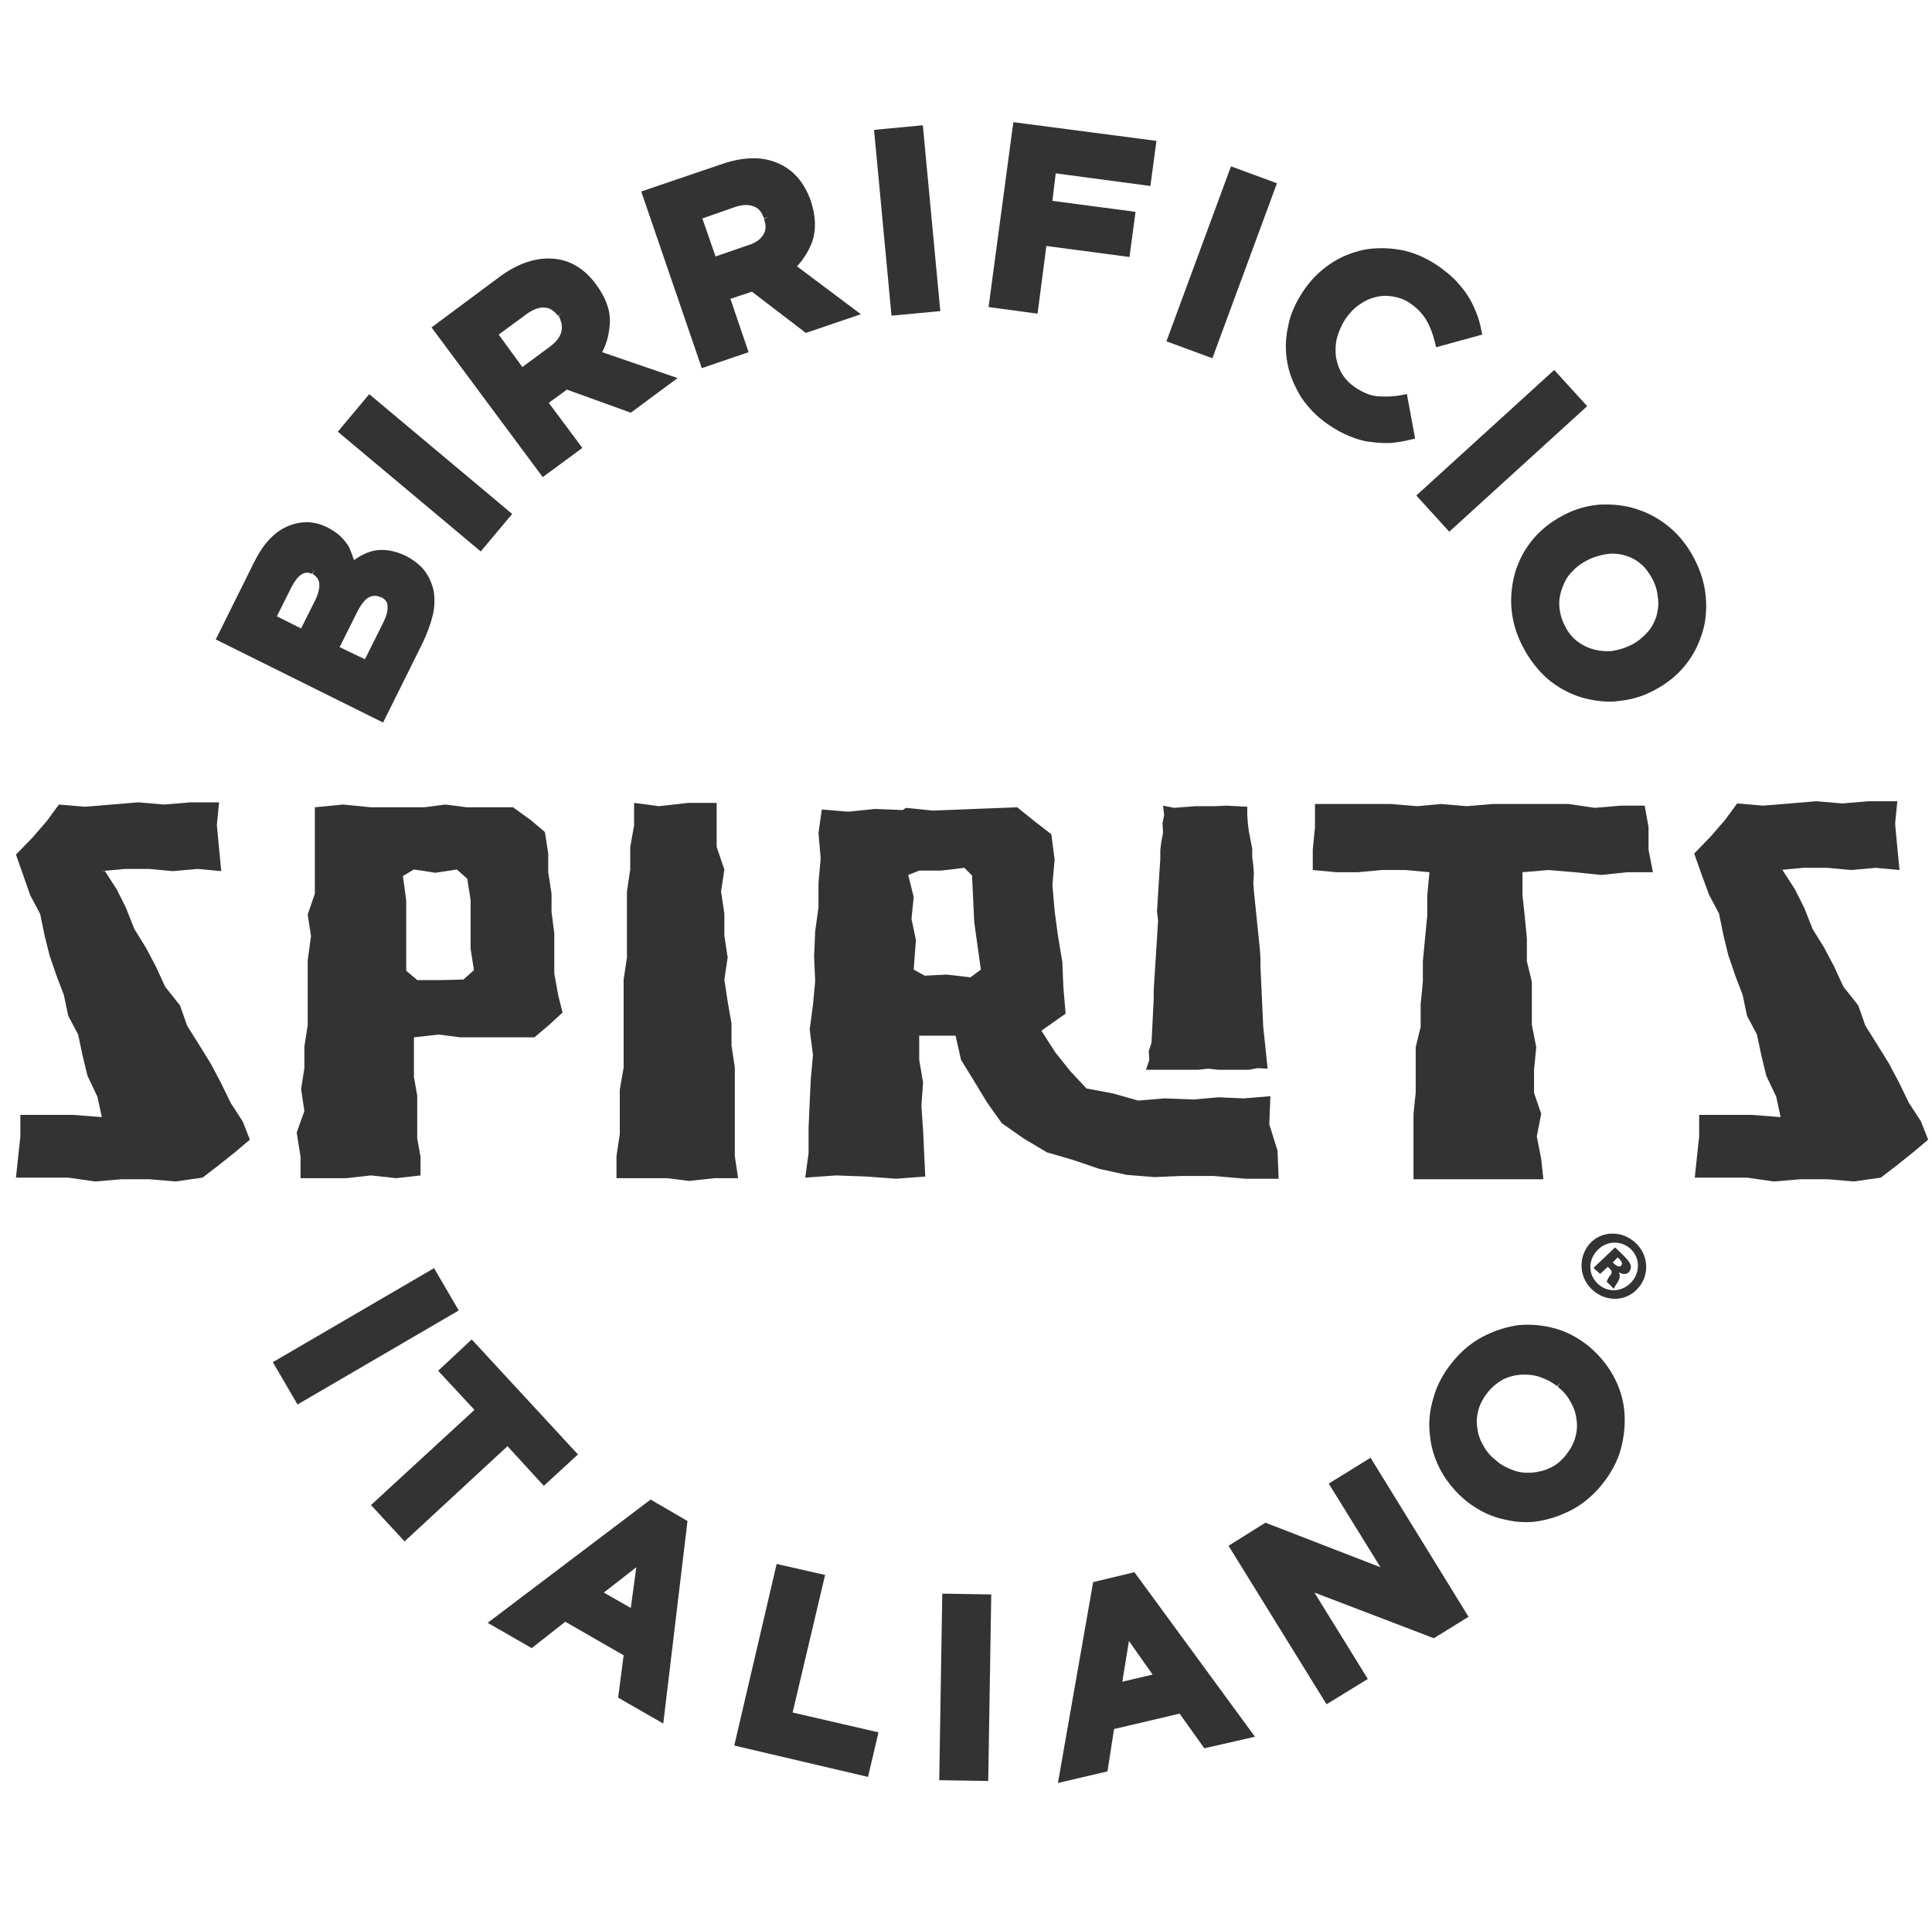 <?xml version="1.0" encoding="utf-8"?>
<!-- Generator: Adobe Illustrator 25.2.3, SVG Export Plug-In . SVG Version: 6.00 Build 0)  -->
<svg version="1.1" id="Livello_1" xmlns="http://www.w3.org/2000/svg" xmlns:xlink="http://www.w3.org/1999/xlink" x="0px" y="0px"
	 viewBox="0 0 351 347.7" style="enable-background:new 0 0 351 347.7;" xml:space="preserve">
<style type="text/css">
	.st0{fill:#333333;}
</style>
<g>
	<g>
		<path class="st0" d="M77.2,103.8c-0.8-1.1-2-2-3.5-2.8c-2.1-1-4.1-1.3-5.9-0.9c-1.2,0.3-2.4,0.9-3.5,1.7c0-0.1,0-0.2-0.1-0.3
			c-0.2-0.7-0.5-1.4-0.8-2.1c-0.4-0.7-0.9-1.3-1.5-1.9s-1.4-1.1-2.3-1.6c-2.5-1.3-5-1.3-7.5-0.2c-2.4,1.1-4.3,3.2-5.9,6.4l-7,14.1
			l30.4,15.1l7.2-14.5c0.8-1.7,1.4-3.3,1.8-4.9s0.4-3.1,0.2-4.5C78.5,106.1,78,104.9,77.2,103.8z M61.7,117.6l3.2-6.4
			c0.7-1.4,1.5-2.4,2.2-2.7c0.7-0.3,1.3-0.3,2,0h0.1c0.8,0.4,1.2,0.9,1.2,1.6c0.1,0.9-0.2,1.9-0.8,3.1l-3.3,6.6L61.7,117.6z M58,106
			c0.1,0.9-0.2,2-0.8,3.2l-2.5,5l-4.4-2.2l2.7-5.4c0.6-1.1,1.2-1.9,1.9-2.3c0.6-0.3,1.2-0.3,1.8,0l0.4-0.9l-0.3,0.9
			C57.6,104.8,57.9,105.3,58,106z"/>
		
			<rect x="72.8" y="69" transform="matrix(0.642 -0.766 0.766 0.642 -38.221 89.913)" class="st0" width="8.9" height="33.9"/>
		<path class="st0" d="M110.8,58.6c0.1-2.3-0.8-4.6-2.5-6.9c-2.1-2.9-4.8-4.5-7.9-4.7c-3-0.2-6.2,0.8-9.5,3.2l-12.5,9.3l20.2,27.2
			l7.2-5.3l-6.1-8.2l3.3-2.4l11.6,4.2l8.5-6.3L109.4,64C110.3,62.3,110.7,60.5,110.8,58.6z M102,60.2c-0.2,1-0.9,1.9-2.1,2.8l-5,3.7
			l-4.3-5.9l4.9-3.6c1.2-0.9,2.4-1.4,3.4-1.3c0.9,0,1.7,0.5,2.5,1.5l0.8-0.6l-0.7,0.6C102,58.4,102.2,59.3,102,60.2z"/>
		<path class="st0" d="M147.6,43.8c0.7-2.1,0.6-4.6-0.3-7.3c-1.2-3.4-3.2-5.7-6.1-6.9c-2.8-1.2-6.2-1.1-10,0.2l-14.7,5l11,32.1
			L136,64l-3.3-9.7l3.9-1.3l9.8,7.5l10-3.4l-11.6-8.7C146,47.1,147,45.5,147.6,43.8z M138.7,42.6c-0.5,0.9-1.5,1.6-2.9,2l-5.8,2
			l-2.4-6.9l5.7-2c1.4-0.5,2.6-0.6,3.6-0.2c0.9,0.3,1.5,1,1.9,2.2l0.9-0.3l-0.9,0.4C139.2,40.9,139.2,41.8,138.7,42.6z"/>
		
			<rect x="160.3" y="23.1" transform="matrix(0.996 -9.352797e-02 9.352797e-02 0.996 -3.024 15.584)" class="st0" width="8.9" height="33.9"/>
		<polygon class="st0" points="179.6,55.8 188.5,57 190.1,44.7 205.2,46.7 206.3,38.5 191.2,36.5 191.8,31.5 209,33.8 210.1,25.6 
			184.1,22.2 		"/>
		
			<rect x="205" y="43.1" transform="matrix(0.346 -0.938 0.938 0.346 100.555 239.402)" class="st0" width="33.9" height="8.9"/>
		<path class="st0" d="M254.6,71.8c-1.6,0.3-3.1,0.3-4.4,0.2c-1.3-0.1-2.6-0.7-4-1.6c-1-0.7-1.8-1.5-2.4-2.5c-0.6-1-0.9-2-1.1-3.1
			c-0.1-1.1-0.1-2.2,0.2-3.4c0.3-1.1,0.8-2.3,1.5-3.4c0.7-1,1.5-1.9,2.5-2.6c1-0.7,2-1.2,3-1.4c1.1-0.3,2.2-0.3,3.3-0.1
			s2.2,0.6,3.1,1.3c1.2,0.8,2.1,1.8,2.8,2.9c0.7,1.2,1.2,2.5,1.6,4.1l0.2,0.9l8.4-2.3l-0.2-0.9c-0.2-1.1-0.5-2.1-0.9-3.1
			s-0.9-2.1-1.5-3c-0.6-1-1.4-1.9-2.3-2.9c-0.9-0.9-2-1.8-3.3-2.7c-2.1-1.4-4.4-2.4-6.7-2.8c-2.3-0.4-4.6-0.4-6.7,0
			c-2.2,0.5-4.2,1.3-6.1,2.6c-1.9,1.3-3.5,2.9-4.9,5c-1.3,2-2.3,4.1-2.7,6.4c-0.5,2.2-0.5,4.5-0.1,6.6c0.4,2.2,1.3,4.2,2.5,6.2
			c1.3,1.9,2.9,3.6,5,5c1.3,0.9,2.6,1.6,3.9,2.1c1.2,0.5,2.5,0.9,3.7,1c0.8,0.1,1.6,0.2,2.4,0.2c0.4,0,0.8,0,1.2,0
			c1.2-0.1,2.4-0.3,3.6-0.6l0.9-0.2l-1.5-8.1L254.6,71.8z"/>
		
			<rect x="256" y="77.4" transform="matrix(0.739 -0.673 0.673 0.739 16.036 205.134)" class="st0" width="33.9" height="8.9"/>
		<path class="st0" d="M309.9,108.5c-0.2-2.4-0.9-4.7-2.1-7s-2.7-4.2-4.5-5.7s-3.8-2.6-6-3.3c-2.1-0.7-4.4-0.9-6.7-0.8
			c-2.3,0.2-4.5,0.8-6.7,2c-2.1,1.1-4,2.6-5.4,4.3c-1.5,1.8-2.5,3.7-3.2,5.9c-0.6,2.1-0.9,4.4-0.7,6.7c0.2,2.4,0.9,4.7,2.1,7
			s2.7,4.2,4.5,5.8c1.8,1.5,3.8,2.6,6,3.3c1.7,0.5,3.5,0.8,5.3,0.8c0.5,0,0.9,0,1.4-0.1c2.3-0.2,4.5-0.8,6.7-2
			c2.1-1.1,4-2.6,5.4-4.3c1.5-1.8,2.5-3.7,3.2-5.9C309.9,113.1,310.1,110.8,309.9,108.5z M300.9,112.1c-0.4,1.1-0.9,2.1-1.7,2.9
			c-0.8,0.9-1.7,1.6-2.8,2.2h-0.1c-1.1,0.6-2.3,0.9-3.4,1.1c-1.2,0.1-2.3,0-3.4-0.3s-2.1-0.8-3-1.5s-1.7-1.7-2.2-2.8
			c-0.6-1.1-0.9-2.3-1-3.4c-0.1-1.2,0.1-2.3,0.5-3.4s0.9-2.1,1.7-2.9c0.8-0.9,1.7-1.6,2.9-2.2c1.1-0.6,2.3-0.9,3.4-1.1
			c0.3,0,0.7-0.1,1-0.1c0.8,0,1.6,0.1,2.3,0.3c1.1,0.3,2.1,0.8,2.9,1.5c0.9,0.7,1.6,1.7,2.2,2.8c0.6,1.1,0.9,2.3,1,3.4
			C301.4,109.9,301.2,111,300.9,112.1z"/>
	</g>
	<g>
		
			<rect x="49.4" y="238.4" transform="matrix(0.864 -0.504 0.504 0.864 -113.268 66.454)" class="st0" width="33.9" height="8.9"/>
		<polygon class="st0" points="98.8,270 105,264.3 85.7,243.4 79.6,249.1 86.2,256.2 67.4,273.5 73.5,280.1 92.2,262.8 		"/>
		<path class="st0" d="M88.6,294.9l8,4.6l6.1-4.8l10.6,6.1l-1,7.7l8.2,4.7l4.4-36.8l-6.7-3.9L88.6,294.9z M109.7,289.4l5.9-4.6
			l-1,7.4L109.7,289.4z"/>
		<polygon class="st0" points="149.9,286.2 141.1,284.2 133.4,317.2 157.7,322.9 159.6,314.8 144,311.2 		"/>
		
			<rect x="158.4" y="302.2" transform="matrix(1.622206e-02 -1 1 1.622206e-02 -134.131 476.994)" class="st0" width="33.9" height="8.9"/>
		<path class="st0" d="M198.6,287.5l-6.4,36.5l9-2.1l1.2-7.7l11.9-2.8l4.5,6.3l9.2-2.1l-21.9-29.9L198.6,287.5z M209.4,304.3
			l-5.5,1.3l1.2-7.4L209.4,304.3z"/>
		<polygon class="st0" points="241.4,269.6 250.8,284.8 229.9,276.7 223.2,280.9 241,309.7 248.5,305.1 238.8,289.4 260.5,297.7 
			266.8,293.8 249,264.9 		"/>
		<path class="st0" d="M295.1,256.4c-0.2-2.2-0.9-4.4-2-6.4l0,0c-1.1-2-2.6-3.8-4.5-5.4c-1.9-1.5-3.9-2.6-6.1-3.2
			c-2.2-0.6-4.4-0.8-6.6-0.6c-2.2,0.3-4.4,1-6.5,2.1s-4,2.7-5.6,4.7s-2.8,4.2-3.4,6.5c-0.7,2.3-0.9,4.6-0.6,6.8
			c0.2,2.2,0.9,4.4,2,6.4s2.6,3.8,4.5,5.4c1.9,1.5,3.9,2.6,6.1,3.2c1.5,0.4,3.1,0.7,4.7,0.7c0.6,0,1.3,0,1.9-0.1
			c2.2-0.3,4.4-1,6.5-2.1s4-2.7,5.6-4.7s2.8-4.2,3.4-6.5S295.3,258.7,295.1,256.4z M283.5,251.2L283,252c1,0.8,1.8,1.7,2.3,2.7
			c0.6,1,1,2.1,1.1,3.2c0.2,1.1,0.1,2.2-0.2,3.3c-0.3,1.1-0.9,2.2-1.7,3.2c-0.8,1-1.7,1.8-2.8,2.3c-1,0.5-2.1,0.8-3.3,0.9
			c-1.1,0.1-2.3,0-3.4-0.4s-2.2-0.9-3.2-1.8c-1-0.8-1.8-1.7-2.3-2.7c-0.6-1-1-2.1-1.1-3.2c-0.2-1.1-0.1-2.2,0.2-3.3
			c0.3-1.1,0.9-2.2,1.7-3.2c0.8-1,1.7-1.7,2.7-2.3c1-0.5,2.1-0.8,3.3-0.9c0.2,0,0.5,0,0.7,0c0.9,0,1.8,0.1,2.7,0.4
			c1.1,0.4,2.2,0.9,3.2,1.7L283.5,251.2L283.5,251.2z"/>
	</g>
	<g>
		<path class="st0" d="M289,234.1c2.3,2.4,6,2.6,8.3,0.3c2.3-2.2,2.4-5.9,0.1-8.3c-2.3-2.4-6-2.6-8.3-0.4
			C286.8,228,286.7,231.7,289,234.1z M296.4,227.1c1.7,1.8,1.5,4.4-0.2,6.1c-1.8,1.7-4.4,1.7-6.1-0.1s-1.5-4.4,0.3-6.1
			C292.1,225.4,294.7,225.4,296.4,227.1z"/>
		<path class="st0" d="M290.7,231.5l1.4-1.3l0.4,0.4c0.4,0.4,0.4,0.8,0,1.2c-0.3,0.4-0.5,0.8-0.6,1.1l1.3,1.3
			c0.1-0.2,0.2-0.5,0.7-1.2c0.4-0.7,0.5-1.2,0.2-1.8l0,0c0.7,0.4,1.3,0.4,1.7,0.1c0.4-0.4,0.5-0.8,0.5-1.2c-0.1-0.5-0.4-1-1.2-1.8
			c-0.8-0.8-1.4-1.4-1.7-1.6l-3.9,3.7L290.7,231.5z M294.3,228.9c0.4,0.4,0.5,0.8,0.2,1.1s-0.7,0.1-1.2-0.3l-0.3-0.3l0.9-0.9
			C294,228.6,294.2,228.8,294.3,228.9z"/>
	</g>
	<g>
		<path class="st0" d="M19,158.2l2.2,3.4l1.7,3.4l1.5,3.8l2.1,3.4l1.8,3.4l1.7,3.7l2.7,3.4l1.3,3.7l2.2,3.5l2.1,3.4l1.8,3.4l1.8,3.7
			l2.2,3.4l1.3,3.3l-2.6,2.2l-3,2.4l-3,2.3l-4.9,0.7l-4.7-0.4H22l-4.7,0.4l-4.9-0.7H7.7H2.9l0.4-3.8l0.4-3.7v-3.9h4.8h4.8l5.2,0.4
			l-0.8-3.7l-1.8-3.8l-0.9-3.7l-0.8-3.8l-1.8-3.4l-0.8-3.8l-1.3-3.4L9,173.6L8.1,170l-0.8-3.9l-1.8-3.4L4.2,159l-1.3-3.7l3-3.1
			l2.6-3l2.2-3l4.7,0.4l4.9-0.4l4.8-0.4l4.7,0.4l4.8-0.4h5.2l-0.4,4.1l0.4,4.3l0.4,4.1l-4.3-0.4l-4.5,0.4l-4.3-0.4h-4.4l-4.3,0.4H19
			V158.2z"/>
		<path class="st0" d="M102.2,184l-2.5,2.3l-2.6,2.2h-4.5h-4.5h-4.5l-3.9-0.5l-4.5,0.5v3.4v3.8l0.6,3.4v3.9v3.9l0.6,3.3v3.4
			l-4.4,0.5l-4.6-0.5l-4.5,0.5h-4.5h-3.8v-3.9l-0.7-4.4l1.4-3.9l-0.6-4l0.6-3.8v-3.9l0.6-3.9v-3.9v-3.9v-4l0.6-4.4l-0.6-3.9l1.3-3.8
			v-3.9v-3.9v-4v-3.9l5.1-0.5l5.1,0.5H72h0.6h4.5l3.8-0.5l3.9,0.5h4.5h3.9l3.2,2.3l2.6,2.2l0.6,3.9v3.4l0.6,3.9v3.3l0.5,3.9v4v3.3
			l0.7,3.9L102.2,184z M84.2,178l1.9-1.7l-0.6-3.9V168v-4.4l-0.6-3.9L83,158l-3.9,0.6l-3.9-0.6l-2,1.2l0.6,4.4v3.9v3.9v5l2,1.7h4.5
			L84.2,178L84.2,178z"/>
		<path class="st0" d="M129.8,214.1l-4.6,0.5l-4-0.5h-4.5H112v-4l0.6-4V202v-4l0.7-4v-4v-4v-4v-4l0.6-4v-4v-4v-4l0.6-4v-4.1l0.7-3.9
			v-4.1l4.5,0.6l5.3-0.6h5.2v4.1v3.9l1.4,4.1l-0.6,4l0.6,4v4l0.6,4l-0.6,4l0.6,4l0.7,4v4l0.6,4v4v4v4.1v4l0.6,4H129.8z"/>
		<path class="st0" d="M216.8,199.8l4.6-0.4l4.6,0.2l4.8-0.4l-0.2,5.1l1.5,4.8l0.2,5.1h-6l-5.8-0.5h-5.9l-4.9,0.2l-5-0.4l-5-1.1
			l-4.7-1.6l-4.8-1.4l-4.2-2.5l-4-2.8l-2.7-3.8l-2.3-3.8l-2.4-3.9l-1-4.4H167v4.4l0.7,4.1l-0.3,4.3l0.3,4.3l0.2,4.3l0.2,4.2
			l-5.3,0.4l-5.4-0.4l-5.5-0.2l-5.6,0.4l0.6-4.5v-4.6l0.2-4.5l0.2-4.3l0.4-4.4l-0.6-4.6l0.6-4.5l0.4-4.3l-0.2-4.5l0.2-4.6l0.6-4.3
			v-4.5l0.4-4.4l-0.4-4.6l0.6-4.3l4.8,0.4l4.9-0.5l5,0.2l0.6-0.4l4.9,0.5l5-0.2l5.1-0.2l5.2-0.2l3.1,2.5l3.1,2.4l0.6,4.6l-0.4,4.6
			l0.4,4.7l0.6,4.5l0.8,4.8l0.2,4.7l0.4,4.7l-4.4,3.1l2.5,3.9l2.7,3.4l3,3.2l4.8,0.9l4.6,1.3l4.7-0.4L216.8,199.8z M166,176.2l2,1.1
			l4-0.2l4.3,0.5l1.9-1.4l-0.6-4.3l-0.6-4.3l-0.2-4.2l-0.2-4.3l-1.4-1.4l-4.2,0.5h-4l-2,0.8l1,4l-0.4,4l0.8,3.8L166,176.2z"/>
		<path class="st0" d="M299.5,150.3v4.1l0.8,4.1h-4.7l-4.7,0.5l-4.8-0.5l-4.8-0.4l-4.7,0.4v4.2l0.4,3.7l0.4,4.1v4.2l0.9,3.7v4.1v3.7
			l0.8,4.1l-0.4,4.1v4.2l1.3,3.8l-0.8,4.1l0.8,4.1l0.4,3.7h-4.7H271h-4.7h-4.7h-4.8v-3.7v-4.1v-4.1l0.4-3.8v-4.2v-4.1l0.9-3.7v-4.1
			l0.4-4.1v-3.7l0.4-4.2l0.4-4.1v-3.7l0.4-4.2l-4.3-0.4H251l-4.3,0.4h-3.9l-4.3-0.4v-3.7l0.4-4.1v-4.2h4.7h4.3h4.7l4.9,0.4l4.3-0.4
			l4.7,0.4l4.7-0.4h4.7h4.3h4.8l4.7,0.7l4.8-0.4h4.3L299.5,150.3z"/>
		<path class="st0" d="M323.9,158.2l2.2,3.4l1.7,3.4l1.5,3.8l2.1,3.4l1.8,3.4l1.7,3.7l2.7,3.4l1.3,3.7l2.2,3.5l2.1,3.4l1.8,3.4
			l1.8,3.7l2.2,3.4l1.3,3.3l-2.6,2.2l-3,2.4l-3,2.3l-4.9,0.7l-4.7-0.4H327l-4.7,0.4l-4.9-0.7h-4.7h-4.8l0.4-3.8l0.4-3.7v-3.9h4.8
			h4.8l5.2,0.4l-0.8-3.7l-1.8-3.8l-0.9-3.7l-0.8-3.8l-1.8-3.4l-0.8-3.8l-1.3-3.4l-1.3-3.8l-0.9-3.7l-0.8-3.9l-1.8-3.4l-1.4-3.8
			l-1.3-3.7l3-3.1l2.6-3l2.2-3l4.7,0.4l4.9-0.4l4.8-0.4l4.7,0.4l4.8-0.4h5.2l-0.4,4.1l0.4,4.3l0.4,4.1l-4.3-0.4l-4.5,0.4l-4.3-0.4
			h-4.4l-4.3,0.4h0.6L323.9,158.2L323.9,158.2z"/>
		<polygon class="st0" points="230.3,194.2 228.5,194.1 226.9,194.4 221.3,194.4 219.5,194.2 217.7,194.4 208.2,194.4 208.8,192.6 
			208.7,191 209.2,189.5 209.6,181.6 209.6,179.9 209.7,178.4 210.4,167.3 210.2,165.6 210.7,157.6 210.8,156.1 210.8,154.4 
			211,152.9 211.3,151.3 211.2,149.6 211.5,148.1 211.3,146.4 213.3,146.8 217.2,146.5 219.1,146.5 220.8,146.5 222.8,146.4 
			224.7,146.5 226.6,146.6 226.6,148.1 226.7,149.6 226.9,151.1 227.2,152.7 227.5,154.2 227.5,155.8 227.7,157.3 227.8,158.8 
			227.7,160.4 227.8,161.9 228.9,172.6 229,174.3 229,175.7 229.5,186.6 		"/>
	</g>
</g>
</svg>
